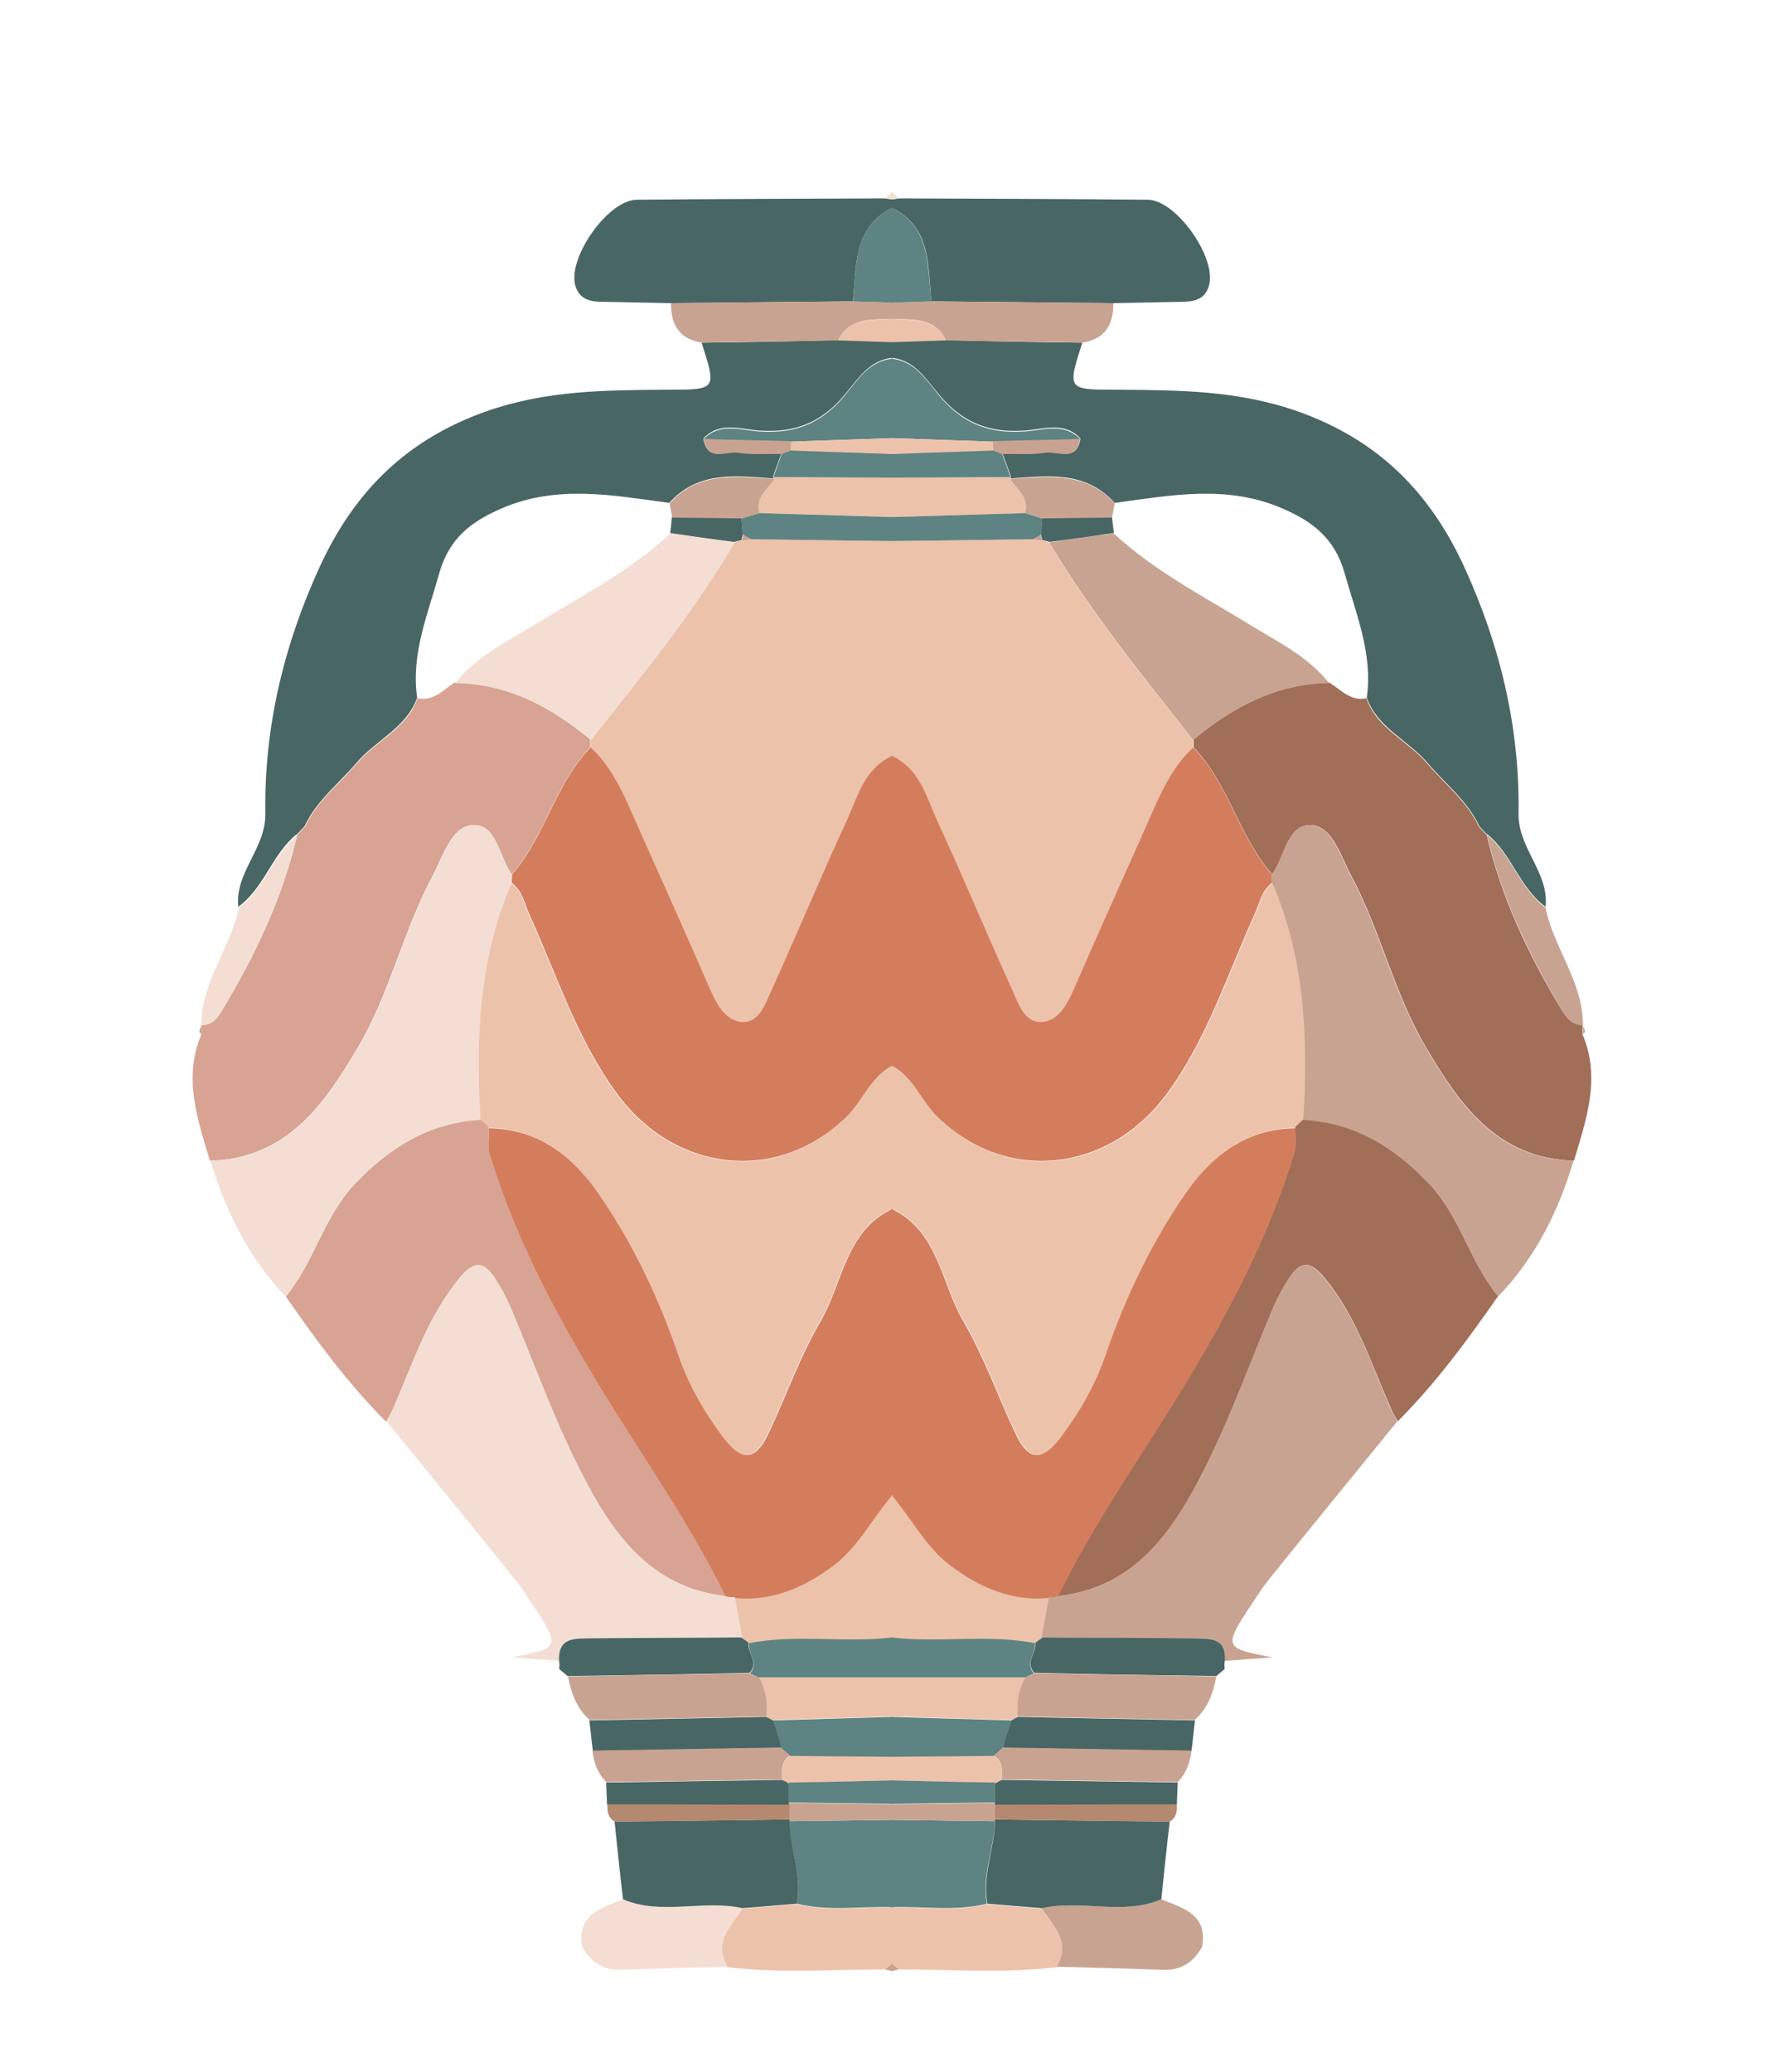 <?xml version="1.0" encoding="utf-8"?> <svg xmlns="http://www.w3.org/2000/svg" xmlns:xlink="http://www.w3.org/1999/xlink" version="1.1" id="Слой_1" x="0px" y="0px" viewBox="0 0 402.7 466.8" style="enable-background:new 0 0 402.7 466.8;" xml:space="preserve"> <style type="text/css"> .st0{fill:#EDC2AB;} .st1{fill:#D47D5C;} .st2{fill:#486664;} .st3{fill:#5D8382;} .st4{fill:#C9A391;} .st5{fill:#F3E1D3;} .st6{fill:#A16E58;} .st7{fill:#B58870;} .st8{fill:#D8A393;} .st9{fill:#F4DED4;} </style> <g> <g> <path class="st0" d="M200.8,170.2c0-16.1,0-32.2,0-48.3c10.6-0.1,21.3-0.3,31.9-0.4c0.7,0.1,1.4,0.2,2.2,0.3 c0.5,0.1,1.1,0.2,1.6,0.4c9.3,15.9,20.9,30.1,32.4,44.5c0,0.6,0,1.2,0,1.8c-4,3.7-6.4,8.6-8.7,13.4c-6.2,13.5-12.2,27.1-18.1,40.8 c-1.5,3.4-3.3,7.1-6.9,7.6c-4.2,0.6-5.6-3.9-7-7c-5.8-12.7-11.1-25.7-17-38.3C208.7,179.5,207.2,173,200.8,170.2z"></path> <path class="st1" d="M200.8,170.2c6.4,2.8,7.9,9.2,10.4,14.7c5.9,12.7,11.2,25.6,17,38.3c1.4,3.1,2.8,7.6,7,7 c3.6-0.5,5.4-4.2,6.9-7.6c5.9-13.6,12-27.2,18.1-40.8c2.2-4.9,4.7-9.7,8.7-13.4c8,8.2,10.2,20,17.7,28.6c0,0.6,0.1,1.3,0.1,1.9 c-2.4,1.7-2.8,4.4-3.9,6.9c-6.3,13.8-10.8,28.4-20,40.8c-13.2,17.7-36,20-51.4,5.2c-3.9-3.7-5.6-9.3-10.7-11.8 C200.8,216.8,200.8,193.5,200.8,170.2z"></path> <path class="st2" d="M243.9,77.2c-3.4,10.6-3.4,10.6,7.6,10.6c13.9,0.1,27.4,0.1,41,4.9c18,6.4,29.7,18.1,37.5,35.1 c8.1,17.7,12.5,36.2,12.2,55.5c-0.1,7.9,6.9,13.2,6.1,21c-5.9-4.3-7.6-11.9-13.2-16.4l0.1,0.2c-0.6-0.6-1.2-1.3-1.8-1.9 c-2.7-5.8-7.7-9.6-11.7-14.3c-4.3-5.1-11.3-7.9-13.7-14.7c1.4-9.9-2.4-18.8-5-28.1c-2.2-7.7-7-11.5-13.9-14.5 c-12.6-5.5-25.2-3-37.9-1.3c-6.6-7.3-15.1-6.1-23.5-5.5c0,0,0.1-0.4,0.1-0.4c-0.6-1.7-1.2-3.5-1.9-5.2c3.3-0.1,6.6,0.2,9.8-0.3 c2.8-0.4,6.9,2.3,7.8-3.1c-3.6-3.9-8.4-2.1-12.5-1.8c-8.1,0.6-14.1-1.8-19.3-8c-2.9-3.4-5.5-7.9-10.9-8.4c0-1.2,0-2.4,0-3.6 c4.1-0.1,8.3-0.3,12.4-0.4C223.4,76.9,233.7,77.1,243.9,77.2z"></path> <path class="st0" d="M200.8,240.1c5.1,2.5,6.8,8.1,10.7,11.8c15.3,14.8,38.2,12.5,51.4-5.2c9.2-12.4,13.7-27,20-40.8 c1.1-2.4,1.4-5.2,3.9-6.9c7.5,17.1,8.1,35.1,7,53.4c-0.6,0.6-1.2,1.1-1.8,1.7c-11.2,0.1-19,6.3-24.9,14.9 c-7.7,11.2-13.6,23.4-17.9,36.3c-2.3,6.8-5.8,12.9-10.2,18.6c-4.7,6.2-7.5,4.4-10.2-1.3c-3.9-8.3-7-17.1-11.6-25 c-5.1-8.6-5.6-20.3-16.3-25.4C200.8,261.5,200.8,250.8,200.8,240.1z"></path> <path class="st1" d="M200.8,272.3c10.7,5,11.2,16.7,16.3,25.4c4.6,7.9,7.7,16.7,11.6,25c2.6,5.6,5.5,7.4,10.2,1.3 c4.4-5.8,7.9-11.9,10.2-18.6c4.4-12.9,10.2-25.1,17.9-36.3c5.9-8.6,13.7-14.8,24.9-14.9c-0.1,2.1,0.3,4.3-0.3,6.2 c-5.8,19-15.1,36.4-25.4,53.3c-9.3,15.3-19.7,30-27.7,46.2c-0.6,0.1-1.3,0.2-1.9,0.3c-8.4,0.9-15.6-2.3-22.2-7.1 c-5.8-4.2-9-10.8-13.6-16.2C200.8,315.2,200.8,293.8,200.8,272.3z"></path> <path class="st2" d="M202.6,44.7c18.7,0.1,37.3,0.1,56,0.3c6.5,0,15.8,13.3,13.8,19.5c-1,3.2-3.7,3.5-6.4,3.5 c-5,0.1-10.1,0.2-15.1,0.3c-13.7-0.1-27.4-0.3-41-0.4c-0.9-8,0.1-16.7-9.1-21.2c0-0.6,0-1.2,0-1.8C201.4,44.9,202,44.8,202.6,44.7 z"></path> <path class="st0" d="M200.8,336.7c4.6,5.3,7.8,11.9,13.6,16.2c6.5,4.8,13.8,8,22.2,7.1c-0.6,3-1.1,6-1.7,9.1 c-0.6,0.4-1.1,0.8-1.7,1.2c-10.7-2.1-21.7,0-32.4-1.3C200.8,358.2,200.8,347.4,200.8,336.7z"></path> <path class="st0" d="M238.1,443.2c-11.8,1.4-23.7,0.5-35.5,0.5c-0.6-0.5-1.2-0.9-1.8-1.4c0-4.2,0-8.4,0-12.5 c7.2-0.3,14.5,1,21.6-0.8c4.1,0.3,8.2,0.7,12.3,1C237.4,434,241.5,437.6,238.1,443.2z"></path> <path class="st3" d="M222.4,428.9c-7.2,1.8-14.4,0.5-21.6,0.8c0-6.6,0-13.1,0-19.7c7.8,0.1,15.6,0.2,23.4,0.3 C224,416.6,221.2,422.6,222.4,428.9z"></path> <path class="st4" d="M209.9,67.9c13.7,0.1,27.4,0.3,41,0.4c0,4.8-1.8,8.1-7,8.9c-10.2-0.2-20.5-0.3-30.7-0.5 c-2.6-5.4-7.8-4.6-12.4-4.9c0-1.2,0-2.4,0-3.6C203.8,68.1,206.8,68,209.9,67.9z"></path> <path class="st3" d="M200.8,368.9c10.8,1.3,21.7-0.8,32.4,1.3c0.3,2.3-2.3,4.5-0.2,6.8c-0.6,0.3-1.3,0.6-1.9,0.9 c-10.1,0-20.3,0-30.4,0C200.8,374.9,200.8,371.9,200.8,368.9z"></path> <path class="st0" d="M200.8,116.5c0-3,0-6,0-8.9c9,0,18-0.1,26.9-0.1c0,0-0.1,0.4-0.1,0.4c1.6,2.4,4.4,4.2,3.4,7.7 C220.9,115.9,210.9,116.2,200.8,116.5z"></path> <path class="st0" d="M200.8,377.9c10.1,0,20.3,0,30.4,0c-1.6,2.8-2,5.7-1.7,8.8c-0.5,0.3-1.1,0.6-1.6,0.8c-9-0.3-18-0.5-27.1-0.8 C200.8,383.8,200.8,380.9,200.8,377.9z"></path> <path class="st3" d="M200.8,80.8c5.4,0.5,8,4.9,10.9,8.4c5.2,6.2,11.2,8.6,19.3,8c4.1-0.3,8.8-2.1,12.5,1.8 c-6.6,0.2-13.1,0.3-19.7,0.5c-7.7-0.3-15.3-0.5-23-0.8C200.8,92.7,200.8,86.7,200.8,80.8z"></path> <path class="st3" d="M200.8,386.8c9,0.3,18,0.5,27.1,0.8c-0.6,2-1.2,4.1-1.9,6.2c-0.7,0.6-1.4,1.2-2.1,1.9 c-7.7,0.1-15.4,0.1-23.1,0.2C200.8,392.8,200.8,389.8,200.8,386.8z"></path> <path class="st3" d="M200.8,116.5c10.1-0.3,20.1-0.6,30.2-0.9c1.3,0.4,2.6,0.8,3.9,1.2c-0.1,1.2-0.2,2.5-0.3,3.7 c-0.6,0.3-1.2,0.7-1.8,1c-10.6,0.1-21.3,0.3-31.9,0.4C200.8,120.1,200.8,118.3,200.8,116.5z"></path> <path class="st3" d="M209.9,67.9c-3,0.1-6,0.2-9.1,0.3c0-7.2,0-14.3,0-21.5C209.9,51.2,208.9,59.9,209.9,67.9z"></path> <path class="st3" d="M227.7,107.5c-9,0-18,0.1-26.9,0.1c0-1.8,0-3.6,0-5.4c7.7-0.3,15.4-0.5,23-0.8c0.7,0.3,1.4,0.6,2,0.8 C226.5,104,227.1,105.7,227.7,107.5z"></path> <path class="st0" d="M200.8,395.8c7.7-0.1,15.4-0.1,23.1-0.2c2.2,1.2,1.8,3.4,1.9,5.4c-0.5,0.3-1.1,0.5-1.6,0.7 c-7.8-0.2-15.6-0.4-23.4-0.6C200.8,399.4,200.8,397.6,200.8,395.8z"></path> <path class="st3" d="M200.8,401.1c7.8,0.2,15.6,0.4,23.4,0.5c0,1.5,0,3,0,4.5c-7.8,0.1-15.6,0.2-23.4,0.3 C200.8,404.7,200.8,402.9,200.8,401.1z"></path> <path class="st4" d="M200.8,406.5c7.8-0.1,15.6-0.2,23.4-0.3c0,0,0,0.4,0,0.4c0,1.1,0,2.2,0,3.3l0,0.4c-7.8-0.1-15.6-0.2-23.4-0.3 C200.8,408.9,200.8,407.7,200.8,406.5z"></path> <path class="st0" d="M223.8,101.5c-7.7,0.3-15.4,0.5-23,0.8c0-1.2,0-2.4,0-3.6c7.7,0.3,15.3,0.5,23,0.8 C223.8,100.1,223.8,100.8,223.8,101.5z"></path> <path class="st0" d="M200.8,71.8c4.6,0.4,9.8-0.4,12.4,4.9c-4.1,0.1-8.3,0.3-12.4,0.4C200.8,75.4,200.8,73.6,200.8,71.8z"></path> <path class="st4" d="M200.8,442.3c0.6,0.5,1.2,0.9,1.8,1.4c-0.6,0.1-1.2,0.3-1.8,0.4C200.8,443.5,200.8,442.9,200.8,442.3z"></path> <path class="st5" d="M202.6,44.7c-0.6,0.1-1.2,0.2-1.8,0.2c0-0.6,0-1.2,0-1.8C201.4,43.7,202,44.2,202.6,44.7z"></path> <path class="st6" d="M307.9,157.3c2.4,6.9,9.4,9.6,13.7,14.7c4,4.7,9,8.5,11.7,14.3c0.6,0.6,1.2,1.3,1.8,1.9c0,0-0.1-0.2-0.1-0.2 c3.3,14.2,9.4,27.1,16.9,39.5c1.1,1.8,2.4,3.4,4.7,3.4c0,0,0,0.1,0,0.1c0,0.7,0,1.3,0,2c4.2,9.8,0.9,19.1-1.9,28.5 c-17.4-0.5-25.8-12.7-33.5-25.8c-7.1-12.1-10.1-26.1-16.7-38.4c-2.3-4.3-4.2-11.1-8.9-11.4c-5.5-0.4-6,7.2-8.9,11.1 c-7.5-8.5-9.7-20.3-17.7-28.6c0-0.6,0-1.2,0-1.8c8.9-7.4,18.7-12.6,30.6-12.8C302.2,155.4,304.4,158.1,307.9,157.3z"></path> <path class="st6" d="M238.5,359.6c7.9-16.2,18.3-30.9,27.7-46.2c10.3-16.9,19.6-34.3,25.4-53.3c0.6-1.9,0.2-4.1,0.3-6.2 c0.6-0.6,1.2-1.1,1.8-1.7c11.5,0.7,20.3,5.9,28.3,14.4c7.1,7.5,9.2,17.7,15.6,25.4c-6.9,9.9-14,19.6-22.6,28.2c-0.6-1-1.2-2-1.6-3 c-4.4-10-7.7-20.5-14.8-29.2c-3.3-4.1-5.5-4-8.1,0c-1.4,2.2-2.7,4.6-3.7,7c-5.1,12-9.5,24.4-15.4,36.1 C264.4,344.9,255.9,357.6,238.5,359.6z"></path> <path class="st4" d="M238.5,359.6c17.4-2,25.9-14.8,32.8-28.5c5.9-11.6,10.3-24,15.4-36.1c1-2.4,2.3-4.8,3.7-7 c2.6-4,4.8-4.1,8.1,0c7.1,8.7,10.5,19.2,14.8,29.2c0.5,1.1,1.1,2,1.6,3c-9.5,11.7-19.1,23.4-28.6,35.2c-1.5,1.8-2.8,3.8-4.1,5.8 c-6.6,10-6.5,10.1,4.6,12.2c-3.7,0.3-7.3,0.5-11,0.8c0.4-5.5-3.5-5.1-7.1-5.1c-11.3,0-22.6-0.1-34-0.2c0.6-3,1.1-6,1.7-9.1 C237.2,359.9,237.9,359.8,238.5,359.6z"></path> <path class="st4" d="M337.6,292.1c-6.4-7.7-8.4-17.9-15.6-25.4c-8-8.4-16.8-13.7-28.3-14.4c1.1-18.2,0.4-36.3-7-53.4 c0-0.6-0.1-1.3-0.1-1.9c2.9-3.9,3.4-11.5,8.9-11.1c4.7,0.3,6.6,7.1,8.9,11.4c6.6,12.3,9.6,26.3,16.7,38.4 c7.7,13.1,16.1,25.4,33.5,25.8C351.2,272.9,346,283.4,337.6,292.1z"></path> <path class="st4" d="M356.7,231c-2.4,0-3.7-1.6-4.7-3.4c-7.4-12.4-13.6-25.3-16.9-39.5c5.6,4.5,7.3,12.1,13.2,16.4 C350.1,213.6,356.8,221.2,356.7,231z"></path> <path class="st4" d="M356.7,233c0-0.7,0-1.3,0-2c0.2,0.5,0.4,0.9,0.5,1.4C357.2,232.6,356.8,232.8,356.7,233z"></path> <path class="st4" d="M261.7,427.9c4.9,2,10.5,3.4,9.2,10.7c-1.9,3.4-4.6,5.3-8.7,5.2c-8-0.3-16-0.5-24.1-0.7 c3.4-5.6-0.8-9.2-3.4-13.2C243.6,427.9,252.9,431.6,261.7,427.9z"></path> <path class="st4" d="M299.5,153.9c-11.9,0.2-21.7,5.4-30.6,12.8c-11.4-14.4-23-28.6-32.4-44.5c4.8-0.7,9.7-1.4,14.5-2 c9.4,8.7,20.7,14.4,31.4,21C288.5,144.9,294.9,148.1,299.5,153.9z"></path> <path class="st2" d="M251,120.1c-4.8,0.7-9.7,1.4-14.5,2c-0.5-0.2-1.1-0.3-1.6-0.4c-0.1-0.4-0.2-0.9-0.3-1.3 c0.1-1.2,0.2-2.5,0.3-3.7c5.2-0.1,10.5-0.1,15.7-0.2C250.7,117.8,250.9,118.9,251,120.1z"></path> <path class="st4" d="M234.6,120.5c0.1,0.4,0.2,0.9,0.3,1.3c-0.7-0.1-1.4-0.2-2.2-0.3C233.4,121.2,234,120.8,234.6,120.5z"></path> <path class="st4" d="M251.2,113.4c-0.2,1.1-0.4,2.1-0.6,3.2c-5.2,0.1-10.5,0.1-15.7,0.2c-1.3-0.4-2.6-0.8-3.9-1.2 c1-3.5-1.8-5.3-3.4-7.7C236,107.4,244.6,106.1,251.2,113.4z"></path> <path class="st4" d="M223.8,101.5c0-0.7,0-1.4-0.1-2.1c6.6-0.2,13.1-0.3,19.7-0.5c-0.9,5.3-5.1,2.7-7.8,3.1 c-3.2,0.5-6.5,0.2-9.8,0.3C225.2,102,224.5,101.7,223.8,101.5z"></path> <path class="st4" d="M335.2,188.2c-0.6-0.6-1.2-1.3-1.8-1.9C333.9,186.9,334.6,187.6,335.2,188.2z"></path> <path class="st2" d="M276,374.3c-0.1,0.6-0.1,1.1,0,1.7c-0.6,0.5-1.3,1.1-1.9,1.6c-13.7-0.2-27.4-0.4-41-0.7 c-2.2-2.3,0.5-4.5,0.2-6.8c0.6-0.4,1.1-0.8,1.7-1.2c11.3,0.1,22.6,0.1,34,0.2C272.5,369.2,276.4,368.8,276,374.3z"></path> <path class="st2" d="M261.7,427.9c-8.7,3.7-18,0-26.9,2c-4.1-0.3-8.2-0.7-12.3-1c-1.2-6.4,1.6-12.3,1.7-18.6c0,0,0-0.4,0-0.4 c13.1,0.2,26.3,0.3,39.4,0.5C262.9,416.2,262.3,422.1,261.7,427.9z"></path> <path class="st4" d="M233.1,377c13.7,0.2,27.4,0.4,41,0.7c-0.7,3.7-1.9,7.2-4.9,9.8c-13.3-0.3-26.5-0.5-39.8-0.8 c-0.3-3.1,0.1-6.1,1.7-8.8C231.8,377.6,232.4,377.3,233.1,377z"></path> <path class="st2" d="M229.5,386.8c13.3,0.3,26.5,0.5,39.8,0.8c-0.3,2.3-0.5,4.6-0.8,6.9c-14.1-0.2-28.3-0.5-42.5-0.7 c0.6-2.1,1.2-4.1,1.9-6.2C228.4,387.3,228.9,387,229.5,386.8z"></path> <path class="st4" d="M226,393.7c14.2,0.2,28.3,0.5,42.5,0.7c-0.3,2.7-1.2,5.1-3.1,7.1c-13.2-0.2-26.4-0.4-39.6-0.6 c0-2,0.3-4.1-1.9-5.4C224.6,395,225.3,394.4,226,393.7z"></path> <path class="st2" d="M225.8,401c13.2,0.2,26.4,0.4,39.6,0.6c-0.1,1.7-0.1,3.3-0.2,5c-13.7,0-27.3,0.1-41,0.1c0,0,0-0.4,0-0.4 c0-1.5,0-3,0-4.5C224.8,401.5,225.3,401.2,225.8,401z"></path> <path class="st7" d="M224.2,406.6c13.7,0,27.3-0.1,41-0.1c0.1,1.6-0.1,3-1.6,3.9c-13.1-0.1-26.3-0.3-39.4-0.5 C224.2,408.8,224.2,407.7,224.2,406.6z"></path> </g> <g> <path class="st0" d="M201.2,170.2c0-16.1,0-32.2,0-48.3c-10.6-0.1-21.3-0.3-31.9-0.4c-0.7,0.1-1.4,0.2-2.2,0.3 c-0.5,0.1-1.1,0.2-1.6,0.4c-9.3,15.9-20.9,30.1-32.4,44.5c0,0.6,0,1.2,0,1.8c4,3.7,6.4,8.6,8.7,13.4c6.2,13.5,12.2,27.1,18.1,40.8 c1.5,3.4,3.3,7.1,6.9,7.6c4.2,0.6,5.6-3.9,7-7c5.8-12.7,11.1-25.7,17-38.3C193.3,179.5,194.8,173,201.2,170.2z"></path> <path class="st1" d="M201.2,170.2c-6.4,2.8-7.9,9.2-10.4,14.7c-5.9,12.7-11.2,25.6-17,38.3c-1.4,3.1-2.8,7.6-7,7 c-3.6-0.5-5.4-4.2-6.9-7.6c-5.9-13.6-12-27.2-18.1-40.8c-2.2-4.9-4.7-9.7-8.7-13.4c-8,8.2-10.2,20-17.7,28.6 c0,0.6-0.1,1.3-0.1,1.9c2.4,1.7,2.8,4.4,3.9,6.9c6.3,13.8,10.8,28.4,20,40.8c13.2,17.7,36,20,51.4,5.2c3.9-3.7,5.6-9.3,10.7-11.8 C201.2,216.8,201.2,193.5,201.2,170.2z"></path> <path class="st2" d="M158.1,77.2c3.4,10.6,3.4,10.6-7.6,10.6c-13.9,0.1-27.4,0.1-41,4.9c-18,6.4-29.7,18.1-37.5,35.1 c-8.1,17.7-12.5,36.2-12.2,55.5c0.1,7.9-6.9,13.2-6.1,21c5.9-4.3,7.6-11.9,13.2-16.4l-0.1,0.2c0.6-0.6,1.2-1.3,1.8-1.9 c2.7-5.8,7.7-9.6,11.7-14.3c4.3-5.1,11.3-7.9,13.7-14.7c-1.4-9.9,2.4-18.8,5-28.1c2.2-7.7,7-11.5,13.9-14.5 c12.6-5.5,25.2-3,37.9-1.3c6.6-7.3,15.1-6.1,23.5-5.5c0,0-0.1-0.4-0.1-0.4c0.6-1.7,1.2-3.5,1.9-5.2c-3.3-0.1-6.6,0.2-9.8-0.3 c-2.8-0.4-6.9,2.3-7.8-3.1c3.6-3.9,8.4-2.1,12.5-1.8c8.1,0.6,14.1-1.8,19.3-8c2.9-3.4,5.5-7.9,10.9-8.4c0-1.2,0-2.4,0-3.6 c-4.1-0.1-8.3-0.3-12.4-0.4C178.6,76.9,168.4,77.1,158.1,77.2z"></path> <path class="st0" d="M201.2,240.1c-5.1,2.5-6.8,8.1-10.7,11.8c-15.3,14.8-38.2,12.5-51.4-5.2c-9.2-12.4-13.7-27-20-40.8 c-1.1-2.4-1.4-5.2-3.9-6.9c-7.5,17.1-8.1,35.1-7,53.4c0.6,0.6,1.2,1.1,1.8,1.7c11.2,0.1,19,6.3,24.9,14.9 c7.7,11.2,13.6,23.4,17.9,36.3c2.3,6.8,5.8,12.9,10.2,18.6c4.7,6.2,7.5,4.4,10.2-1.3c3.9-8.3,7-17.1,11.6-25 c5.1-8.6,5.6-20.3,16.3-25.4C201.2,261.5,201.2,250.8,201.2,240.1z"></path> <path class="st1" d="M201.2,272.3c-10.7,5-11.2,16.7-16.3,25.4c-4.6,7.9-7.7,16.7-11.6,25c-2.6,5.6-5.5,7.4-10.2,1.3 c-4.4-5.8-7.9-11.9-10.2-18.6c-4.4-12.9-10.2-25.1-17.9-36.3c-5.9-8.6-13.7-14.8-24.9-14.9c0.1,2.1-0.3,4.3,0.3,6.2 c5.8,19,15.1,36.4,25.4,53.3c9.3,15.3,19.7,30,27.7,46.2c0.6,0.1,1.3,0.2,1.9,0.3c8.4,0.9,15.6-2.3,22.2-7.1 c5.8-4.2,9-10.8,13.6-16.2C201.2,315.2,201.2,293.8,201.2,272.3z"></path> <path class="st2" d="M199.5,44.7c-18.7,0.1-37.3,0.1-56,0.3c-6.5,0-15.8,13.3-13.8,19.5c1,3.2,3.7,3.5,6.4,3.5 c5,0.1,10.1,0.2,15.1,0.3c13.7-0.1,27.4-0.3,41-0.4c0.9-8-0.1-16.7,9.1-21.2c0-0.6,0-1.2,0-1.8C200.6,44.9,200.1,44.8,199.5,44.7z "></path> <path class="st0" d="M201.2,336.7c-4.6,5.3-7.8,11.9-13.6,16.2c-6.5,4.8-13.8,8-22.2,7.1c0.6,3,1.1,6,1.7,9.1 c0.6,0.4,1.1,0.8,1.7,1.2c10.7-2.1,21.7,0,32.4-1.3C201.2,358.2,201.2,347.4,201.2,336.7z"></path> <path class="st0" d="M163.9,443.2c11.8,1.4,23.7,0.5,35.5,0.5c0.6-0.5,1.2-0.9,1.8-1.4c0-4.2,0-8.4,0-12.5 c-7.2-0.3-14.5,1-21.6-0.8c-4.1,0.3-8.2,0.7-12.3,1C164.7,434,160.5,437.6,163.9,443.2z"></path> <path class="st3" d="M179.6,428.9c7.2,1.8,14.4,0.5,21.6,0.8c0-6.6,0-13.1,0-19.7c-7.8,0.1-15.6,0.2-23.4,0.3 C178,416.6,180.8,422.6,179.6,428.9z"></path> <path class="st4" d="M192.2,67.9c-13.7,0.1-27.4,0.3-41,0.4c0,4.8,1.8,8.1,7,8.9c10.2-0.2,20.5-0.3,30.7-0.5 c2.6-5.4,7.8-4.6,12.4-4.9c0-1.2,0-2.4,0-3.6C198.2,68.1,195.2,68,192.2,67.9z"></path> <path class="st3" d="M201.2,368.9c-10.8,1.3-21.7-0.8-32.4,1.3c-0.3,2.3,2.3,4.5,0.2,6.8c0.6,0.3,1.3,0.6,1.9,0.9 c10.1,0,20.3,0,30.4,0C201.2,374.9,201.2,371.9,201.2,368.9z"></path> <path class="st0" d="M201.2,116.5c0-3,0-6,0-8.9c-9,0-18-0.1-26.9-0.1c0,0,0.1,0.4,0.1,0.4c-1.6,2.4-4.4,4.2-3.4,7.7 C181.1,115.9,191.2,116.2,201.2,116.5z"></path> <path class="st0" d="M201.2,377.9c-10.1,0-20.3,0-30.4,0c1.6,2.8,2,5.7,1.7,8.8c0.5,0.3,1.1,0.6,1.6,0.8c9-0.3,18-0.5,27.1-0.8 C201.2,383.8,201.2,380.9,201.2,377.9z"></path> <path class="st3" d="M201.2,80.8c-5.4,0.5-8,4.9-10.9,8.4c-5.2,6.2-11.2,8.6-19.3,8c-4.1-0.3-8.8-2.1-12.5,1.8 c6.6,0.2,13.1,0.3,19.7,0.5c7.7-0.3,15.3-0.5,23-0.8C201.2,92.7,201.2,86.7,201.2,80.8z"></path> <path class="st3" d="M201.2,386.8c-9,0.3-18,0.5-27.1,0.8c0.6,2,1.2,4.1,1.9,6.2c0.7,0.6,1.4,1.2,2.1,1.9 c7.7,0.1,15.4,0.1,23.1,0.2C201.2,392.8,201.2,389.8,201.2,386.8z"></path> <path class="st3" d="M201.2,116.5c-10.1-0.3-20.1-0.6-30.2-0.9c-1.3,0.4-2.6,0.8-3.9,1.2c0.1,1.2,0.2,2.5,0.3,3.7 c0.6,0.3,1.2,0.7,1.8,1c10.6,0.1,21.3,0.3,31.9,0.4C201.2,120.1,201.2,118.3,201.2,116.5z"></path> <path class="st3" d="M192.2,67.9c3,0.1,6,0.2,9.1,0.3c0-7.2,0-14.3,0-21.5C192.1,51.2,193.1,59.9,192.2,67.9z"></path> <path class="st3" d="M174.3,107.5c9,0,18,0.1,26.9,0.1c0-1.8,0-3.6,0-5.4c-7.7-0.3-15.4-0.5-23-0.8c-0.7,0.3-1.4,0.6-2,0.8 C175.5,104,174.9,105.7,174.3,107.5z"></path> <path class="st0" d="M201.2,395.8c-7.7-0.1-15.4-0.1-23.1-0.2c-2.2,1.2-1.8,3.4-1.9,5.4c0.5,0.3,1.1,0.5,1.6,0.7 c7.8-0.2,15.6-0.4,23.4-0.6C201.2,399.4,201.2,397.6,201.2,395.8z"></path> <path class="st3" d="M201.2,401.1c-7.8,0.2-15.6,0.4-23.4,0.5c0,1.5,0,3,0,4.5c7.8,0.1,15.6,0.2,23.4,0.3 C201.2,404.7,201.2,402.9,201.2,401.1z"></path> <path class="st4" d="M201.2,406.5c-7.8-0.1-15.6-0.2-23.4-0.3c0,0,0,0.4,0,0.4c0,1.1,0,2.2,0,3.3l0,0.4c7.8-0.1,15.6-0.2,23.4-0.3 C201.2,408.9,201.2,407.7,201.2,406.5z"></path> <path class="st0" d="M178.2,101.5c7.7,0.3,15.4,0.5,23,0.8c0-1.2,0-2.4,0-3.6c-7.7,0.3-15.3,0.5-23,0.8 C178.2,100.1,178.2,100.8,178.2,101.5z"></path> <path class="st0" d="M201.2,71.8c-4.6,0.4-9.8-0.4-12.4,4.9c4.1,0.1,8.3,0.3,12.4,0.4C201.2,75.4,201.2,73.6,201.2,71.8z"></path> <path class="st4" d="M201.2,442.3c-0.6,0.5-1.2,0.9-1.8,1.4c0.6,0.1,1.2,0.3,1.8,0.4C201.2,443.5,201.2,442.9,201.2,442.3z"></path> <path class="st5" d="M199.5,44.7c0.6,0.1,1.2,0.2,1.8,0.2c0-0.6,0-1.2,0-1.8C200.6,43.7,200.1,44.2,199.5,44.7z"></path> <path class="st8" d="M94.1,157.3c-2.4,6.9-9.4,9.6-13.7,14.7c-4,4.7-9,8.5-11.7,14.3c-0.6,0.6-1.2,1.3-1.8,1.9 c0,0,0.1-0.2,0.1-0.2c-3.3,14.2-9.4,27.1-16.9,39.5c-1.1,1.8-2.4,3.4-4.7,3.4c0,0,0,0.1,0,0.1c0,0.7,0,1.3,0,2 c-4.2,9.8-0.9,19.1,1.9,28.5c17.4-0.5,25.8-12.7,33.5-25.8c7.1-12.1,10.1-26.1,16.7-38.4c2.3-4.3,4.2-11.1,8.9-11.4 c5.5-0.4,6,7.2,8.9,11.1c7.5-8.5,9.7-20.3,17.7-28.6c0-0.6,0-1.2,0-1.8c-8.9-7.4-18.7-12.6-30.6-12.8 C99.9,155.4,97.7,158.1,94.1,157.3z"></path> <path class="st8" d="M163.5,359.6c-7.9-16.2-18.3-30.9-27.7-46.2c-10.3-16.9-19.6-34.3-25.4-53.3c-0.6-1.9-0.2-4.1-0.3-6.2 c-0.6-0.6-1.2-1.1-1.8-1.7C96.8,253,88,258.3,80,266.7c-7.1,7.5-9.2,17.7-15.6,25.4c6.9,9.9,14,19.6,22.6,28.2c0.6-1,1.2-2,1.6-3 c4.4-10,7.7-20.5,14.8-29.2c3.3-4.1,5.5-4,8.1,0c1.4,2.2,2.7,4.6,3.7,7c5.1,12,9.5,24.4,15.4,36.1 C137.7,344.9,146.1,357.6,163.5,359.6z"></path> <path class="st9" d="M163.5,359.6c-17.4-2-25.9-14.8-32.8-28.5c-5.9-11.6-10.3-24-15.4-36.1c-1-2.4-2.3-4.8-3.7-7 c-2.6-4-4.8-4.1-8.1,0c-7.1,8.7-10.5,19.2-14.8,29.2c-0.5,1.1-1.1,2-1.6,3c9.5,11.7,19.1,23.4,28.6,35.2c1.5,1.8,2.8,3.8,4.1,5.8 c6.6,10,6.5,10.1-4.6,12.2c3.7,0.3,7.3,0.5,11,0.8c-0.4-5.5,3.5-5.1,7.1-5.1c11.3,0,22.6-0.1,34-0.2c-0.6-3-1.1-6-1.7-9.1 C164.8,359.9,164.2,359.8,163.5,359.6z"></path> <path class="st9" d="M64.4,292.1c6.4-7.7,8.4-17.9,15.6-25.4c8-8.4,16.8-13.7,28.3-14.4c-1.1-18.2-0.4-36.3,7-53.4 c0-0.6,0.1-1.3,0.1-1.9c-2.9-3.9-3.4-11.5-8.9-11.1c-4.7,0.3-6.6,7.1-8.9,11.4c-6.6,12.3-9.6,26.3-16.7,38.4 c-7.7,13.1-16.1,25.4-33.5,25.8C50.9,272.9,56,283.4,64.4,292.1z"></path> <path class="st9" d="M45.4,231c2.4,0,3.7-1.6,4.7-3.4c7.4-12.4,13.6-25.3,16.9-39.5c-5.6,4.5-7.3,12.1-13.2,16.4 C52,213.6,45.3,221.2,45.4,231z"></path> <path class="st4" d="M45.4,233c0-0.7,0-1.3,0-2c-0.2,0.5-0.4,0.9-0.5,1.4C44.9,232.6,45.2,232.8,45.4,233z"></path> <path class="st9" d="M140.4,427.9c-4.9,2-10.5,3.4-9.2,10.7c1.9,3.4,4.6,5.3,8.7,5.2c8-0.3,16-0.5,24.1-0.7 c-3.4-5.6,0.8-9.2,3.4-13.2C158.4,427.9,149.1,431.6,140.4,427.9z"></path> <path class="st9" d="M102.6,153.9c11.9,0.2,21.7,5.4,30.6,12.8c11.4-14.4,23-28.6,32.4-44.5c-4.8-0.7-9.7-1.4-14.5-2 c-9.4,8.7-20.7,14.4-31.4,21C113.6,144.9,107.1,148.1,102.6,153.9z"></path> <path class="st2" d="M151,120.1c4.8,0.7,9.7,1.4,14.5,2c0.5-0.2,1.1-0.3,1.6-0.4c0.1-0.4,0.2-0.9,0.3-1.3 c-0.1-1.2-0.2-2.5-0.3-3.7c-5.2-0.1-10.5-0.1-15.7-0.2C151.3,117.8,151.2,118.9,151,120.1z"></path> <path class="st4" d="M167.5,120.5c-0.1,0.4-0.2,0.9-0.3,1.3c0.7-0.1,1.4-0.2,2.2-0.3C168.7,121.2,168.1,120.8,167.5,120.5z"></path> <path class="st4" d="M150.9,113.4c0.2,1.1,0.4,2.1,0.6,3.2c5.2,0.1,10.5,0.1,15.7,0.2c1.3-0.4,2.6-0.8,3.9-1.2 c-1-3.5,1.8-5.3,3.4-7.7C166,107.4,157.4,106.1,150.9,113.4z"></path> <path class="st4" d="M178.2,101.5c0-0.7,0-1.4,0.1-2.1c-6.6-0.2-13.1-0.3-19.7-0.5c0.9,5.3,5.1,2.7,7.8,3.1 c3.2,0.5,6.5,0.2,9.8,0.3C176.8,102,177.5,101.7,178.2,101.5z"></path> <path class="st4" d="M66.9,188.2c0.6-0.6,1.2-1.3,1.8-1.9C68.1,186.9,67.5,187.6,66.9,188.2z"></path> <path class="st2" d="M126,374.3c0.1,0.6,0.1,1.1,0,1.7c0.6,0.5,1.3,1.1,1.9,1.6c13.7-0.2,27.4-0.4,41-0.7c2.2-2.3-0.5-4.5-0.2-6.8 c-0.6-0.4-1.1-0.8-1.7-1.2c-11.3,0.1-22.6,0.1-34,0.2C129.5,369.2,125.7,368.8,126,374.3z"></path> <path class="st2" d="M140.4,427.9c8.7,3.7,18,0,26.9,2c4.1-0.3,8.2-0.7,12.3-1c1.2-6.4-1.6-12.3-1.7-18.6c0,0,0-0.4,0-0.4 c-13.1,0.2-26.3,0.3-39.4,0.5C139.1,416.2,139.7,422.1,140.4,427.9z"></path> <path class="st4" d="M169,377c-13.7,0.2-27.4,0.4-41,0.7c0.7,3.7,1.9,7.2,4.9,9.8c13.3-0.3,26.5-0.5,39.8-0.8 c0.3-3.1-0.1-6.1-1.7-8.8C170.2,377.6,169.6,377.3,169,377z"></path> <path class="st2" d="M172.6,386.8c-13.3,0.3-26.5,0.5-39.8,0.8c0.3,2.3,0.5,4.6,0.8,6.9c14.1-0.2,28.3-0.5,42.5-0.7 c-0.6-2.1-1.2-4.1-1.9-6.2C173.6,387.3,173.1,387,172.6,386.8z"></path> <path class="st4" d="M176,393.7c-14.2,0.2-28.3,0.5-42.5,0.7c0.3,2.7,1.2,5.1,3.1,7.1c13.2-0.2,26.4-0.4,39.6-0.6 c0-2-0.3-4.1,1.9-5.4C177.4,395,176.7,394.4,176,393.7z"></path> <path class="st2" d="M176.2,401c-13.2,0.2-26.4,0.4-39.6,0.6c0.1,1.7,0.1,3.3,0.2,5c13.7,0,27.3,0.1,41,0.1c0,0,0-0.4,0-0.4 c0-1.5,0-3,0-4.5C177.3,401.5,176.7,401.2,176.2,401z"></path> <path class="st7" d="M177.9,406.6c-13.7,0-27.3-0.1-41-0.1c-0.1,1.6,0.1,3,1.6,3.9c13.1-0.1,26.3-0.3,39.4-0.5 C177.9,408.8,177.9,407.7,177.9,406.6z"></path> </g> </g> </svg> 